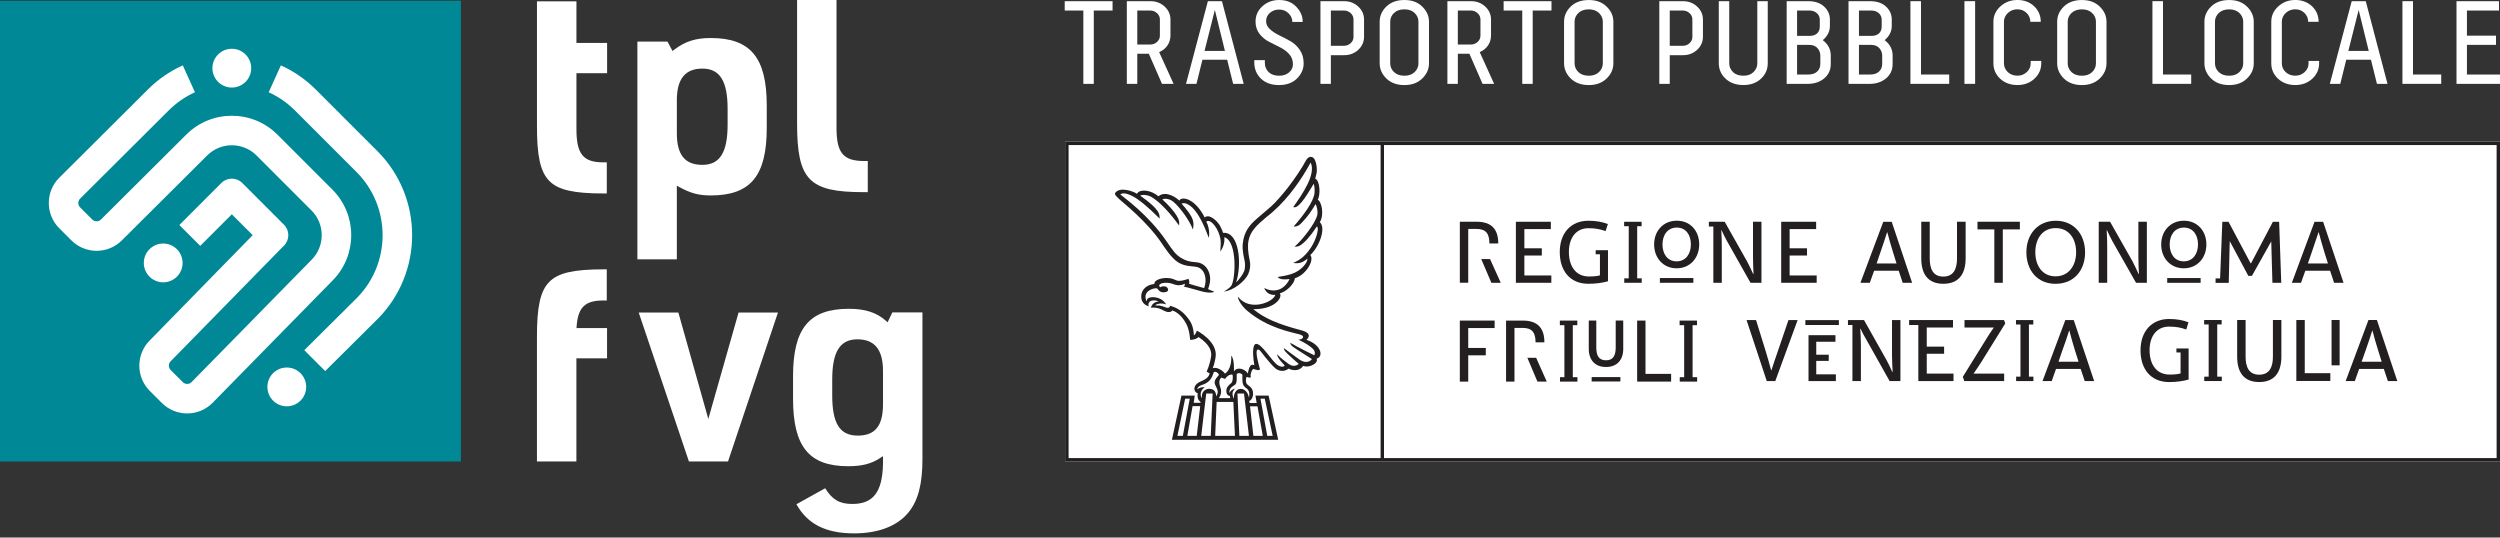 <?xml version="1.0" encoding="UTF-8"?>
<svg width="200" height="43" title="tpl fvg" version="1.1" viewBox="0 0 200 43" xmlns="http://www.w3.org/2000/svg">
 <rect x="0" y="0" width="200" height="43" fill="#333333" stroke="none"/>
 <g id="text-tplfvg-long" fill="#fff">
  <path d="m93.886 6.709h-0.925l-1.054-2.409h-0.924v2.409h-0.836v-6.614h1.898c0.445 0 0.819 0.144 1.129 0.431 0.307 0.286 0.463 0.634 0.463 1.044v1.257c0 0.302-0.08 0.571-0.239 0.807-0.159 0.237-0.381 0.414-0.666 0.534l1.155 2.542zm-1.095-5.15c0-0.195-0.075-0.364-0.228-0.505-0.153-0.142-0.335-0.212-0.547-0.212h-1.033v2.721h1.033c0.212 0 0.394-0.069 0.547-0.208 0.153-0.139 0.228-0.306 0.228-0.5v-1.295z"/>
  <path d="m97.756 0.094 1.74 6.614h-0.844l-0.478-1.927h-1.98l-0.477 1.927h-0.836l1.75-6.614zm-0.567 0.7-0.826 3.278h1.63l-0.805-3.278z"/>
  <path d="m100.87 6.284c-0.351-0.347-0.527-0.774-0.527-1.285v-0.188h0.845v0.207c0 0.302 0.1 0.552 0.299 0.747s0.478 0.293 0.836 0.293c0.332 0 0.599-0.089 0.805-0.27 0.205-0.179 0.307-0.394 0.307-0.647 0-0.321-0.102-0.593-0.307-0.818-0.206-0.224-0.453-0.406-0.746-0.548-0.291-0.142-0.585-0.29-0.88-0.444-0.294-0.154-0.544-0.365-0.749-0.633-0.206-0.267-0.309-0.591-0.309-0.969 0-0.492 0.184-0.903 0.554-1.233 0.367-0.331 0.813-0.495 1.337-0.495 0.568 0 1.026 0.179 1.366 0.539 0.341 0.359 0.511 0.746 0.511 1.162v0.056h-0.825c0-0.265-0.1-0.497-0.304-0.694-0.202-0.198-0.452-0.298-0.75-0.298-0.297 0-0.539 0.088-0.741 0.265-0.201 0.175-0.303 0.394-0.303 0.652s0.104 0.471 0.309 0.657c0.205 0.186 0.455 0.35 0.751 0.492 0.294 0.141 0.589 0.295 0.885 0.463 0.294 0.166 0.545 0.4 0.749 0.699 0.206 0.299 0.309 0.657 0.309 1.072 0 0.46-0.178 0.865-0.532 1.215-0.356 0.35-0.833 0.525-1.437 0.525s-1.101-0.173-1.451-0.52"/>
  <path d="m106.47 6.709h-0.834v-6.614h1.898c0.444 0 0.819 0.144 1.128 0.431 0.307 0.286 0.462 0.634 0.462 1.044v1.361c0 0.415-0.155 0.767-0.462 1.053-0.309 0.286-0.684 0.43-1.128 0.43h-1.065v2.296zm1.81-5.15c0-0.201-0.076-0.372-0.228-0.51-0.154-0.139-0.339-0.208-0.557-0.208h-1.025v2.825h1.025c0.219 0 0.404-0.069 0.557-0.208 0.152-0.139 0.228-0.306 0.228-0.501v-1.398z"/>
  <path d="m114.32 5.066c0 0.459-0.181 0.865-0.542 1.215s-0.837 0.525-1.427 0.525c-0.589 0-1.084-0.175-1.441-0.525-0.358-0.35-0.537-0.758-0.537-1.224v-3.318c0-0.466 0.18-0.872 0.537-1.218 0.359-0.346 0.839-0.52 1.441-0.52 0.603 0 1.066 0.174 1.427 0.525 0.361 0.35 0.542 0.754 0.542 1.213zm-0.846-3.336c0-0.264-0.101-0.495-0.302-0.69-0.202-0.195-0.477-0.293-0.821-0.293-0.343 0-0.628 0.098-0.831 0.293-0.202 0.195-0.303 0.426-0.303 0.69v3.336c0 0.27 0.101 0.504 0.303 0.699 0.203 0.195 0.48 0.293 0.831 0.293 0.352 0 0.618-0.098 0.821-0.293 0.201-0.195 0.302-0.425 0.302-0.69v-3.346z"/>
  <path d="m119.53 6.709h-0.925l-1.053-2.409h-0.925v2.409h-0.835v-6.614h1.899c0.444 0 0.82 0.144 1.129 0.431 0.307 0.286 0.462 0.634 0.462 1.044v1.257c0 0.302-0.08 0.571-0.239 0.807s-0.381 0.414-0.666 0.534l1.153 2.542zm-1.093-5.15c0-0.195-0.076-0.364-0.229-0.505-0.153-0.142-0.335-0.212-0.547-0.212h-1.035v2.721h1.035c0.212 0 0.395-0.069 0.547-0.208 0.153-0.139 0.229-0.306 0.229-0.5v-1.295z"/>
  <path d="m120.29 0.094h3.828v0.746h-1.502v5.868h-0.836v-5.868h-1.49z"/>
  <path d="m129.07 5.066c0 0.459-0.18 0.865-0.541 1.215-0.362 0.35-0.837 0.525-1.427 0.525s-1.084-0.175-1.442-0.525c-0.356-0.35-0.536-0.758-0.536-1.224v-3.318c0-0.466 0.18-0.872 0.536-1.218 0.358-0.346 0.839-0.519 1.442-0.519s1.065 0.174 1.427 0.525c0.361 0.35 0.541 0.754 0.541 1.213v3.327zm-0.845-3.335c0-0.264-0.103-0.495-0.304-0.69-0.201-0.195-0.476-0.293-0.82-0.293s-0.629 0.098-0.831 0.293c-0.201 0.195-0.304 0.426-0.304 0.69v3.335c0 0.27 0.103 0.504 0.304 0.699 0.202 0.195 0.48 0.293 0.831 0.293s0.618-0.098 0.82-0.293c0.201-0.195 0.304-0.425 0.304-0.69v-3.346z"/>
  <path d="m133.58 6.709h-0.835v-6.614h1.899c0.443 0 0.82 0.144 1.128 0.431 0.309 0.286 0.463 0.634 0.463 1.044v1.361c0 0.415-0.154 0.767-0.463 1.053-0.308 0.286-0.685 0.43-1.128 0.43h-1.064zm1.81-5.15c0-0.201-0.076-0.372-0.23-0.51-0.153-0.139-0.339-0.208-0.556-0.208h-1.024v2.825h1.024c0.217 0 0.403-0.069 0.556-0.208s0.23-0.306 0.23-0.501v-1.398z"/>
  <path d="m141.42 5.064c0 0.479-0.179 0.889-0.537 1.228-0.358 0.34-0.828 0.511-1.411 0.511s-1.065-0.171-1.428-0.511c-0.36-0.34-0.541-0.752-0.541-1.237v-4.961h0.836v4.97c0 0.265 0.097 0.495 0.297 0.694 0.198 0.198 0.477 0.298 0.836 0.298s0.616-0.099 0.814-0.298c0.201-0.199 0.299-0.427 0.299-0.685v-4.98h0.835z"/>
  <path d="m144.67 0.094c0.524 0 0.943 0.142 1.253 0.426 0.311 0.284 0.468 0.633 0.468 1.049v0.52c0 0.421-0.189 0.797-0.566 1.124 0.424 0.327 0.636 0.737 0.636 1.229v0.68c0 0.473-0.176 0.856-0.527 1.149-0.352 0.293-0.797 0.439-1.332 0.439h-1.669v-6.616h1.738zm-0.904 0.747v2.031h1.004c0.251 0 0.451-0.066 0.597-0.198 0.144-0.132 0.217-0.315 0.217-0.548v-0.548c0-0.208-0.077-0.383-0.233-0.525-0.155-0.142-0.366-0.212-0.63-0.212zm0 5.121h0.904c0.299 0 0.532-0.079 0.701-0.237s0.255-0.359 0.255-0.605v-0.68c0-0.214-0.074-0.41-0.225-0.586-0.148-0.175-0.377-0.265-0.68-0.265h-0.955v2.372z"/>
  <path d="m149.62 0.094c0.524 0 0.942 0.142 1.254 0.426 0.31 0.284 0.467 0.633 0.467 1.049v0.52c0 0.421-0.188 0.797-0.567 1.124 0.425 0.327 0.636 0.737 0.636 1.229v0.68c0 0.473-0.176 0.856-0.527 1.149-0.352 0.293-0.795 0.439-1.332 0.439h-1.67v-6.616zm-0.904 0.747v2.031h1.003c0.252 0 0.451-0.066 0.598-0.198 0.145-0.132 0.218-0.315 0.218-0.548v-0.548c0-0.208-0.078-0.383-0.233-0.525-0.156-0.142-0.366-0.212-0.631-0.212h-0.953zm0 5.121h0.904c0.299 0 0.532-0.079 0.701-0.237s0.254-0.359 0.254-0.605v-0.68c0-0.214-0.074-0.41-0.224-0.586-0.149-0.175-0.376-0.265-0.681-0.265h-0.954v2.372z"/>
  <path d="m153.68 0.094v5.868h2.256v0.746h-3.102v-6.614z"/>
  <path d="m158.01 0.094h-0.855v6.614h0.855z"/>
  <path d="m163.3 5.064c0 0.485-0.182 0.896-0.547 1.233-0.364 0.337-0.818 0.506-1.362 0.506s-1.017-0.168-1.378-0.506c-0.36-0.337-0.54-0.751-0.54-1.242v-3.318c0-0.479 0.187-0.889 0.561-1.228 0.374-0.34 0.827-0.511 1.358-0.511s0.99 0.168 1.342 0.505 0.527 0.751 0.527 1.243h-0.835c0-0.278-0.099-0.513-0.298-0.709s-0.444-0.293-0.736-0.293-0.552 0.098-0.761 0.293c-0.209 0.195-0.315 0.431-0.315 0.709v3.317c0 0.278 0.104 0.512 0.309 0.704 0.206 0.192 0.461 0.288 0.766 0.288s0.541-0.097 0.75-0.288c0.209-0.193 0.314-0.424 0.314-0.694v-0.198h0.845z"/>
  <path d="m168.52 5.066c0 0.459-0.181 0.865-0.542 1.215-0.362 0.35-0.837 0.525-1.426 0.525-0.588 0-1.085-0.175-1.441-0.525-0.358-0.35-0.537-0.758-0.537-1.224v-3.318c0-0.466 0.179-0.872 0.537-1.218 0.356-0.346 0.839-0.519 1.441-0.519 0.603 0 1.066 0.174 1.426 0.525 0.361 0.35 0.542 0.754 0.542 1.213v3.327zm-0.845-3.335c0-0.264-0.102-0.495-0.303-0.69-0.203-0.195-0.477-0.293-0.821-0.293-0.343 0-0.628 0.098-0.831 0.293-0.201 0.195-0.303 0.426-0.303 0.69v3.335c0 0.27 0.101 0.504 0.303 0.699 0.203 0.195 0.481 0.293 0.831 0.293 0.351 0 0.618-0.098 0.821-0.293 0.201-0.195 0.303-0.425 0.303-0.69v-3.346z"/>
  <path d="m85.178 0.094h3.827v0.746h-1.502v5.868h-0.836v-5.868h-1.49z"/>
  <path d="m173.04 0.094v5.868h2.256v0.746h-3.101v-6.614z"/>
  <path d="m180.3 5.066c0 0.459-0.18 0.865-0.542 1.215s-0.837 0.525-1.426 0.525c-0.588 0-1.085-0.175-1.441-0.525-0.358-0.35-0.537-0.758-0.537-1.224v-3.318c0-0.466 0.179-0.872 0.537-1.218 0.356-0.346 0.839-0.519 1.441-0.519 0.603 0 1.065 0.174 1.426 0.525 0.361 0.35 0.542 0.754 0.542 1.213v3.327zm-0.844-3.335c0-0.264-0.102-0.495-0.303-0.69-0.203-0.195-0.477-0.293-0.821-0.293-0.343 0-0.628 0.098-0.831 0.293-0.201 0.195-0.303 0.426-0.303 0.69v3.335c0 0.27 0.101 0.504 0.303 0.699 0.203 0.195 0.481 0.293 0.831 0.293 0.351 0 0.618-0.098 0.821-0.293 0.201-0.195 0.303-0.425 0.303-0.69v-3.346z"/>
  <path d="m185.53 5.064c0 0.485-0.182 0.896-0.547 1.233-0.365 0.337-0.819 0.506-1.362 0.506-0.542 0-1.015-0.168-1.378-0.506-0.36-0.337-0.541-0.751-0.541-1.242v-3.318c0-0.479 0.187-0.889 0.562-1.228 0.375-0.34 0.828-0.511 1.357-0.511 0.53 0 0.99 0.168 1.342 0.505s0.527 0.751 0.527 1.243h-0.835c0-0.278-0.099-0.513-0.298-0.709s-0.444-0.293-0.736-0.293-0.552 0.098-0.761 0.293c-0.208 0.195-0.313 0.431-0.313 0.709v3.317c0 0.278 0.103 0.512 0.308 0.704s0.461 0.288 0.766 0.288 0.542-0.097 0.75-0.288c0.21-0.193 0.314-0.424 0.314-0.694v-0.198h0.845z"/>
  <path d="m189.26 0.094 1.74 6.614h-0.845l-0.477-1.927h-1.979l-0.477 1.927h-0.835l1.75-6.614zm-0.567 0.7-0.826 3.278h1.631z"/>
  <path d="m193.04 0.094v5.868h2.258v0.746h-3.103v-6.614z"/>
  <path d="m199.92 0.094v0.746h-2.565v2.013h2.326v0.738h-2.326v2.372h2.644v0.746h-3.479v-6.614z"/>
 </g>
 <path d="m200 11.329h-114.79v25.59h114.79z" fill="#fff"/>
 <g fill="#231f20">
  <path d="m110.72 11.604h89.009v25.042h-89.009zm-0.272 25.043h-24.962v-25.043h24.962v25.042zm-25.237 0.274h114.79v-25.591h-114.79v25.59z"/>
  <path d="m105.15 28.426s-1.349-0.65-1.916-0.997c-0.034 0.059 0.074 0.218 0.198 0.312 0.208 0.16 1.524 0.985 1.524 0.985s-0.358 0.537-1.091-0.028c-0.293-0.227-0.873-0.622-1.158-0.852 2e-3 0.029 0.025 0.167 0.098 0.252 0.284 0.321 1.092 1.014 1.092 1.014s-0.337 0.352-0.822-0.005c-0.367-0.266-0.6-0.451-0.91-0.765-4e-3 0.288 0.607 0.887 0.607 0.887s-0.07 0.242-0.517 0.007c-0.474-0.249-1.362-1.871-1.813-1.715-0.151 0.053-0.3 0.437-0.095 1.709-0.348-0.22-0.45 0.294-0.526 0.667-0.039-0.165-0.397-0.417-0.7-0.407-0.322 0.008-0.407 0.254-0.407 0.211 0.006-0.038 0.042-1.051-0.219-1.24 0.074 1.104-0.493 1.449-0.508 1.424-0.119-0.212-0.645-0.565-0.97-0.427 0.131-0.307 0.194-0.697 0.219-0.817 0.27-1.303-1.495-2.2-1.491-2.189 0 0.005-0.076 0.286-0.233 0.377-0.039-0.831-0.317-1.175-0.533-1.448-0.427-0.545-0.93-0.814-1.393-0.918 0.024 0.114-0.098 0.197-0.264 0.151-0.208-0.059-0.477-0.213-0.776-0.168-0.132 0.016-0.122-0.039-0.065-0.072 0.144-0.087 0.498-0.149 0.809-0.015-0.393-0.742-1.563-0.686-1.531-0.333 0.011 0.108-0.038 0.046-0.054 0.015-0.339-0.786 0.675-1.034 0.859-0.971 0.011 0.013 0.113 0.134 0.159 0.182 0.115 0.11 0.253 0.153 0.451 0.13 0.173-0.019 0.261-0.087 0.277-0.19 0.008-0.101-0.089-0.275-0.311-0.286-0.141-0.009-0.23 0.017-0.335 0.081-0.034-0.08-0.113-0.135-0.047-0.208 0.121-0.132 0.35-0.16 0.561-0.157 0.441 0.008 0.613 0.172 0.885 0.195 0.173 0.014 0.424-0.024 0.567-0.119 0.021 0.064 0.039 0.186-0.089 0.227 0.393 0.073 1.362 0.376 1.639 0.431 0.399 0.081 0.798 0.076 0.79-0.04-0.182-0.057-0.348-0.127-0.464-0.187 0.032-0.076 0.112-0.345 0.137-0.487 0.148-0.785-0.28-1.594-1.059-1.657-0.573-0.046-0.831-0.107-1.25-0.36-0.415-0.251-0.656-0.589-1.156-1.326-1.452-2.135-3.455-3.53-3.668-3.721-7e-3 -0.006-0.015-0.017-0.024-0.022 0.241-0.218 0.758 0.031 0.913 0.104 0.519 0.242 1.338 0.929 2.228 1.825 0 0 0.047-0.311-0.173-0.62-0.418-0.579-1.386-1.211-1.386-1.211 0.224-0.123 0.664-0.033 0.856 0.073 1.064 0.609 2.115 2.127 2.259 2.307 0 0 0.029-0.152 0-0.332-0.076-0.525-1.003-1.456-1.335-1.747 0.208-0.125 0.574-0.006 0.703 0.064 0.473 0.259 1.436 1.514 1.736 2.335 0 0 0.17-0.498-0.108-1.006-0.274-0.508-0.791-1.05-0.791-1.05 0.287-0.176 0.734 0.193 0.862 0.313 0.616 0.593 1.083 1.812 1.309 2.413 0 0 0.157-0.579-0.192-1.298 0.341-0.277 1.053 0.625 1.143 1.531 0.027 0.284-0.022 0.577-0.029 0.86 0 0 0.393-0.456 0.326-1.143 1.057 0.321 0.897 3.364 0.561 3.876-0.086 0.128-0.314 0.315-0.593 0.473 0.798-0.086 1.679-0.847 1.93-1.371 0.146-0.314 0.217-0.683 0.14-1.06-0.146-0.716-0.194-1.203-0.099-1.659 0.146-0.727 0.631-1.204 1.428-1.868 1.401-1.066 2.513-2.592 3.219-3.801l0.302-0.531c9e-3 -0.009 0.011-0.029 0.017-0.035 0.447 0.934-0.654 2.521-1.39 3.563 0 0 0.094 0.071 0.267-0.024 0.521-0.282 1.307-1.774 1.368-1.833 0.061 0.126 0.089 0.515 0.061 0.761-0.087 0.679-0.856 1.74-1.674 2.661 0 0 0.252 0.011 0.425-0.104 0.259-0.172 0.897-0.909 1.335-1.696 0.069 0.108 0.198 0.492 0.146 0.83-0.098 0.648-1.247 2.093-1.823 2.575 0 0 0.222 0.031 0.408-0.076 0.377-0.221 0.824-0.709 1.379-1.544l0.015 0.009c0.121 0.153 0 0.572-0.037 0.694-0.159 0.56-0.524 1.218-1.054 1.704-0.145 0.139-0.385 0.324-0.822 0.519 0.543 0.088 0.816-0.112 0.995-0.234 0.107-0.077 0.137-0.105 0.14-0.119 0.041 0.299-0.483 0.985-1.284 1.238-0.355 0.114-0.598 0.154-1.096 0.237 0 0 0.076 0.1 0.208 0.142 0.323 0.105 0.722 0.019 0.744 0.018-0.047 0.118-0.483 1.059-1.501 0.901-0.187-0.031-0.255-0.052-0.525-0.181 0 0 0.103 0.311 0.368 0.449 0.301 0.154 0.498 0.091 0.518 0.097-0.106 0.55-2.038 1.401-2.996 0.142 0.005 0.284 0.347 0.793 0.746 1.132 1.678 1.416 3.597 1.722 4.22 1.9 0.466 0.131 0.212 0.42-0.126 0.415 0.614 0.292 0.935 0.515 1.15 0.72 0.277 0.263 0.127 0.535 0.127 0.535m-5.391 2.666c0.304 0.211 0.162 0.783 0.153 0.7-0.034-0.282-0.275-0.71-0.673-0.685-0.415 0.027-0.538 0.47-0.531 0.779l-0.022-0.026c-0.045-0.103-0.129-0.377-0.045-0.541 0.092-0.177 0.075-0.113 0.16-0.235-0.19 0.052-0.35 0.155-0.452 0.36-0.025-0.478 0.362-0.564 0.491-0.701 0.128-0.135 0.101-0.492 0.101-0.831 0.084-0.043 0.138-0.079 0.233-0.064 0.075 0.014 0.171 0.057 0.224 0.132-0.007 0.333-0.007 0.359 0.005 0.534 0.022 0.29 0.126 0.417 0.355 0.579m-0.757 0.387h0.524l0.393 3.386h-0.765zm-0.201 3.386h-1.581l0.118-2.716h1.335zm-1.164-3.874c-0.215-0.589 0.04-0.725 0.065-0.792l0.306 0.111c0.164-0.23 0.365-0.378 0.594-0.345 0.049 0.111 0.029 0.46-0.032 0.591-0.057 0.127-0.186 0.13-0.378 0.407-0.131 0.194-0.126 0.687 0.205 0.707 0 0.055 0.015 0.107 0.031 0.178h-0.917c0.166-0.218 0.246-0.539 0.126-0.858m-0.544 0.206c-0.133-0.087-0.393-0.155-0.631-0.027-0.287 0.154-0.309 0.397-0.317 0.667-0.002 0.041-0.309-0.464 0.245-0.867-0.545-0.022-0.633 0.285-0.597 0.138 0.027-0.102 0.108-0.202 0.225-0.255 0.267-0.122 0.396-0.111 0.671-0.34 0.279-0.227 0.415-0.733 0.415-0.733 0.144-0.121 0.359 0.054 0.422 0.201-0.391 0.437-0.409 0.59-0.272 0.881 0.127 0.279 0.281 0.454 0.051 0.847-0.014-0.232-0.085-0.427-0.213-0.512zm-0.077 0.282-0.152 3.386h-0.761l0.401-3.386zm4.011 3.386h-0.751l-0.266-2.36h0.594zm0.794 0h-0.437l-0.541-2.974h0.343l0.634 2.974zm-6.077 0h-0.751l0.418-2.377h0.611zm-1.111 0h-0.435l0.62-2.974h0.368zm9.891-7.68c2e-3 -0.011 0.615-0.494-0.41-0.763-1.922-0.508-2.971-0.969-3.844-1.691 1.564 0.018 2.187-0.743 2.172-1.115-5e-3 -0.048-0.017-0.094-0.056-0.146 0.652-0.194 1.182-0.833 1.211-1.217 0.841-0.231 1.59-1.403 1.235-1.854 0.729-0.68 1.277-2.166 0.757-2.627 0.363-0.56 0.163-1.631-0.164-1.798 0.236-0.405 0.178-1.54-0.202-1.685-4e-3 -0.002 0.052-0.161 0.108-0.433 0.057-0.282 9e-3 -1.157-0.358-1.291-0.121-0.045-0.303-0.035-0.482 0.254l-0.313 0.545c-0.968 1.557-2.102 2.875-2.78 3.404l-0.69 0.589c-0.507 0.43-1.051 0.925-1.229 1.789-0.111 0.561-0.082 0.911 0.097 1.724 0.035 0.171 0.069 0.546-0.046 0.845-0.097 0.24-0.447 0.712-0.632 0.876 0.47-1.47 0.253-4.031-1.006-3.967-0.012 0.004-0.026 0.005-0.039 0.006-0.041-0.152-0.114-0.315-0.232-0.545-0.132-0.261-0.69-0.896-1.112-0.767-0.038 0.013-0.086 0.036-0.127 0.08-0.7-1.384-1.627-1.676-1.962-1.444-0.028 0.019-0.047 0.052-0.075 0.092-0.192-0.207-1.06-0.843-1.667-0.345-0.598-0.514-1.422-0.583-1.671-0.264-0.013 0.018-0.028 0.04-0.041 0.066-0.317-0.22-1.341-0.561-1.712-0.114-0.086 0.101-0.128 0.159 0.324 0.572 0.304 0.278 2.183 1.749 3.359 3.49 0.192 0.284 0.783 1.21 1.317 1.534 0.5 0.306 0.959 0.298 1.382 0.349 0.818 0.095 0.953 1.103 0.698 1.711-0.445-0.118-0.91-0.255-1.209-0.345 0.079-0.154-0.042-0.398-0.042-0.398s-0.64 0.244-0.929 0.138c-0.22-0.074-0.344-0.197-0.837-0.205-0.157-0.005-0.965 0.066-0.967 0.479-0.288 0.039-0.572 0.121-0.791 0.36-0.113 0.114-0.255 0.321-0.255 0.627 0 0.13-0.015 0.611 0.594 0.807-0.067-0.245 0.052-0.422 0.26-0.461 0.204-0.04 0.326-0.022 0.538 0.08-0.372 0.02-0.532 0.219-0.631 0.486 0.758-0.069 0.98 0.282 1.332 0.34 0.188 0.031 0.343-0.011 0.381-0.12 0.117 0.035 0.676 0.212 1.142 1.095 0.275 0.564 0.292 1.259 0.292 1.259s0.411 0.015 0.677-0.225c0.878 0.585 1.069 1.119 1.003 1.558-0.022 0.138-0.102 0.638-0.355 1.212l0.244 0.145c-0.06 0.152-0.105 0.383-0.678 0.618-0.824 0.337-0.54 0.937-0.281 0.952-0.032 0.26-0.011 0.454 0.101 0.583 0.053 0.064 0.099 0.108 0.134 0.146l-0.007 0.047h-0.548l0.08-0.577h-1.06l-0.765 3.534h8.502l-0.764-3.534h-1.056l0.098 0.591h-0.569l-0.026-0.16c0.228-0.102 0.31-0.38 0.31-0.565 0-0.625-0.46-0.623-0.546-0.885-0.082-0.262 0.02-0.44 0.022-0.479 0.197 0.06 0.372 0.121 0.334-0.04-0.04-0.162 0.057-0.454 0.188-0.597 0.332 0.089 0.517 0.164 0.549 0.008 0-0.005-0.451-1.47-0.185-1.552 0.162-0.051 0.343 0.284 0.62 0.617 0.507 0.609 0.751 0.89 0.974 0.996 0.511 0.248 0.883-0.093 0.883-0.093s0.227 0.122 0.48 0.126c0.278 0.002 0.517-0.106 0.691-0.345 0 0 0.153 0.07 0.373 0.047 0.332-0.034 0.84-0.297 0.698-0.624 0.579-0.158 0.378-1.112-0.81-1.506"/>
  <path d="m128.45 18.49c-0.403-0.149-0.81-0.233-1.386-0.233-0.948 0-1.553 0.74-1.553 1.9s0.572 1.961 1.591 1.961c0.353 0 0.657-0.02 0.893-0.091v-1.687h-0.34v-0.324h0.984v2.486c-0.461 0.131-0.984 0.201-1.57 0.201-1.479 0-2.288-1.052-2.288-2.535 0-1.576 0.939-2.508 2.281-2.508 0.623 0 1.115 0.091 1.568 0.264l-0.183 0.566z"/>
  <path d="m150.13 21.078h1.592l-0.289-0.93c-0.134-0.417-0.334-1.141-0.447-1.564h-0.02c-0.131 0.425-0.364 1.119-0.528 1.585l-0.309 0.91zm1.768 0.583h-1.969l-0.345 0.964h-0.751l1.83-4.882h0.674l1.634 4.882h-0.756l-0.318-0.964"/>
  <path d="m157.25 20.672c0 1.244-0.55 2.031-1.785 2.031-1.234 0-1.764-0.787-1.764-2.031v-2.931h0.678v2.931c0 0.836 0.261 1.454 1.087 1.454 0.827 0 1.094-0.618 1.094-1.454v-2.931h0.691v2.931z"/>
  <path d="m161.59 18.35h-1.366v4.274h-0.678v-4.274h-1.348v-0.609h3.392z"/>
  <path d="m166.09 20.178c0-1.069-0.566-1.93-1.635-1.93-1.068 0-1.629 0.862-1.629 1.93 0 1.069 0.556 1.928 1.618 1.928 1.061 0 1.647-0.864 1.647-1.928m0.717 0c0 1.465-0.9 2.527-2.364 2.527-1.465 0-2.333-1.083-2.333-2.527s0.919-2.518 2.354-2.518c1.434 0 2.342 1.072 2.342 2.518"/>
  <path d="m167.9 17.741h0.906l1.798 3.174c0.14 0.253 0.365 0.745 0.477 0.999h0.033c-0.024-0.313-0.044-1.071-0.044-1.355v-2.819h0.678v4.882h-0.867l-1.882-3.313c-0.12-0.214-0.32-0.618-0.445-0.9h-0.019c0.031 0.414 0.041 1.08 0.041 1.423v2.791h-0.678v-4.882z"/>
  <path d="m184.63 21.078h1.606l-0.294-0.93c-0.13-0.417-0.332-1.141-0.442-1.564h-0.02c-0.144 0.425-0.376 1.119-0.536 1.585l-0.313 0.91zm1.778 0.583h-1.984l-0.343 0.964h-0.734l1.815-4.882h0.69l1.632 4.882h-0.757z"/>
  <path d="m121.95 22.037h2.157v0.586h-2.836v-4.882h2.796v0.587h-2.117v1.536h1.395v0.578h-1.395z"/>
  <path d="m129.94 22.623v-0.355h0.358v-4.172h-0.367v-0.354h1.398v0.354h-0.354v4.172h0.362v0.355z"/>
  <path d="m178.3 22.627 0.079-3.339 1.485 2.779h0.291l1.545-2.756 0.093 3.313h0.707l-0.169-4.882h-0.5l-1.747 3.318h-0.037l-1.766-3.318h-0.495l-0.178 4.528h-0.362v0.358z"/>
  <path d="m143.17 22.037h2.164v0.586h-2.839v-4.882h2.797v0.587h-2.122v1.536h1.391v0.578h-1.391z"/>
  <path d="m120.06 22.623h-0.751l-0.812-1.9h0.707zm-0.908-3.144c0-0.765-0.26-1.163-1.018-1.163h-0.675v4.305h-0.672v-4.882h1.347c1.161 0 1.727 0.567 1.727 1.738h-0.709"/>
  <path d="m140.24 17.741v2.819c0 0.284 0.02 1.042 0.042 1.355h-0.032c-0.113-0.255-0.34-0.747-0.483-0.999l-1.791-3.174-1.268-0.005v0.385h0.36v4.502h0.675v-2.791c0-0.342-6e-3 -1.009-0.039-1.423h0.02c0.12 0.282 0.327 0.687 0.448 0.9l1.869 3.313h0.875v-4.882z"/>
  <path d="m175.84 19.554c0-0.747-0.388-1.346-1.127-1.346s-1.139 0.599-1.139 1.346 0.389 1.353 1.128 1.353 1.138-0.61 1.138-1.353zm0.671 0c0 1.082-0.732 1.91-1.809 1.91s-1.806-0.83-1.806-1.91 0.743-1.896 1.817-1.896c1.073 0 1.798 0.813 1.798 1.896z"/>
  <path d="m176.05 22.245h-2.673v0.381h2.673z"/>
  <path d="m135.27 19.554c0-0.749-0.388-1.348-1.126-1.348s-1.145 0.599-1.145 1.348 0.387 1.353 1.131 1.353 1.14-0.61 1.14-1.353zm0.667 0c0 1.082-0.729 1.91-1.806 1.91s-1.801-0.83-1.801-1.91 0.732-1.898 1.815-1.898 1.792 0.814 1.792 1.898z"/>
  <path d="m135.47 22.243h-2.68v0.38h2.68z"/>
  <path d="m119.57 26.244h-2.111v1.592h1.404v0.59h-1.404v2.103h-0.673v-4.883h2.784z"/>
  <path d="m123.74 30.528h-0.746l-0.804-1.902h0.704zm-0.896-3.144c0-0.758-0.263-1.152-1.022-1.152h-0.664v4.296h-0.673v-4.882h1.338c1.163 0 1.728 0.576 1.728 1.738h-0.705"/>
  <path d="m124.8 30.529v-0.354h0.352v-4.16h-0.363v-0.368h1.397v0.368h-0.362v4.16h0.372v0.354z"/>
  <path d="m134.38 30.529v-0.354h0.353v-4.16h-0.365v-0.368h1.391v0.368h-0.352v4.16h0.364v0.354z"/>
  <path d="m131.64 29.91h2.05v0.618h-2.718v-4.882h0.668z"/>
  <path d="m174.9 26.362c-0.404-0.152-0.803-0.233-1.378-0.233-0.961 0-1.556 0.738-1.556 1.888s0.568 1.947 1.593 1.947c0.352 0 0.655-0.02 0.886-0.089v-1.679h-0.332v-0.318h0.977v2.487c-0.463 0.128-0.977 0.201-1.558 0.201-1.486 0-2.291-1.062-2.291-2.536 0-1.564 0.935-2.51 2.281-2.51 0.623 0 1.105 0.091 1.557 0.263l-0.177 0.58z"/>
  <path d="m176.34 30.484v-0.352h0.353v-4.177h-0.362v-0.354h1.4v0.354h-0.352v4.177h0.365v0.352z"/>
  <path d="m182.51 28.533c0 1.232-0.532 2.031-1.774 2.031s-1.763-0.799-1.763-2.031v-2.933h0.675v2.933c0 0.825 0.261 1.442 1.088 1.442s1.097-0.617 1.097-1.442v-2.933h0.677z"/>
  <path d="m188.93 28.937h1.604l-0.29-0.93c-0.134-0.413-0.336-1.132-0.448-1.557h-0.017c-0.131 0.425-0.36 1.112-0.527 1.577zm1.776 0.576h-1.975l-0.343 0.971h-0.734l1.823-4.884h0.675l1.632 4.884h-0.754z"/>
  <path d="m184.38 29.854h2.046v0.623h-2.719v-4.876h0.673z"/>
  <path d="m187.17 25.601h-0.646v3.626h0.646z"/>
  <path d="m128.84 30.167h0.791v0.352h-2.298v-0.352z"/>
  <path d="m129.86 27.905c0 0.889-0.494 1.454-1.379 1.454s-1.38-0.565-1.38-1.454v-2.26h0.603v2.149c0 0.634 0.186 1.03 0.776 1.03s0.776-0.396 0.776-1.03v-2.149h0.603v2.26z"/>
  <path d="m147.11 25.609h-2.68v0.392h2.68z"/>
  <path d="m145.3 29.947h1.57v0.54h-2.189v-3.672h2.156v0.525h-1.537v1.037h0.999v0.495h-0.999z"/>
  <path d="m141.25 28.078c0.132 0.426 0.333 1.132 0.443 1.555h0.017c0.131-0.422 0.362-1.078 0.53-1.575l0.837-2.454h0.734l-1.788 4.881h-0.681l-1.618-4.881h0.76z"/>
  <path d="m154.14 29.887h2.141v0.599h-2.815v-4.485h-0.736v-0.397h3.51v0.597h-2.1v1.529h1.389v0.571h-1.389z"/>
  <path d="m149.12 25.604 1.791 3.181c0.14 0.251 0.363 0.717 0.47 0.97h0.03c-0.022-0.313-0.05-1.05-0.05-1.332v-2.819h0.673v4.881h-0.864l-1.858-3.304c-0.123-0.213-0.35-0.607-0.467-0.887h-0.023c0.032 0.411 0.05 1.058 0.05 1.402v2.789h-0.678v-4.484h-0.357v-0.396h1.281z"/>
  <path d="m160.32 25.604 0.102 0.27-1.913 3.084c-0.183 0.282-0.422 0.647-0.625 0.93h2.449v0.598h-3.192l-0.114-0.343 1.823-2.941c0.16-0.265 0.463-0.739 0.656-1.002h-2.346v-0.597h3.159z"/>
  <path d="m161.29 30.486v-0.354h0.347v-4.172h-0.358v-0.354h1.386v0.354h-0.351v4.172h0.36v0.354z"/>
  <path d="m164.68 28.938h1.604l-0.294-0.929c-0.132-0.413-0.332-1.13-0.44-1.557h-0.021c-0.13 0.427-0.363 1.112-0.538 1.577l-0.311 0.907zm1.774 0.578h-1.975l-0.341 0.97h-0.738l1.825-4.881h0.676l1.632 4.881h-0.754z"/>
 </g>
 <path d="m0 36.92h36.871v-36.864h-36.871z" fill="#008896"/>
 <path d="m30.187 25.54-4.172 4.146-1.67-1.67 4.172-4.146c2.789-2.788 2.789-7.325 0-10.113l-4.915-4.915c-0.614-0.616-1.324-1.106-2.107-1.461l0.975-2.151c1.044 0.471 1.986 1.125 2.803 1.942l4.915 4.915c3.71 3.708 3.71 9.745 0 13.456m-6.147 6.508c-0.606 0.606-1.589 0.606-2.195 0-0.606-0.606-0.606-1.589 0-2.195 0.606-0.606 1.588-0.606 2.195 0 0.606 0.606 0.606 1.589 0 2.195zm-12.082-12.114c0.606-0.606 1.588-0.606 2.194 0s0.606 1.588 0 2.195c-0.606 0.606-1.589 0.606-2.194 0-0.606-0.606-0.606-1.589 0-2.195zm0.993 12.305-0.969-0.969c-1.115-1.115-1.115-2.927 0-4.042l8.232-8.418-1.669-1.669-2.528 2.528-1.67-1.67 3.362-3.364c0.461-0.461 1.21-0.461 1.671 0l3.339 3.341c0.461 0.46 0.461 1.209 0 1.669l-9.066 9.252c-0.193 0.193-0.193 0.508 0 0.701l0.969 0.969c0.193 0.193 0.508 0.193 0.701 0l9.597-9.781c1.089-1.09 1.089-2.861 0-3.95l-4.399-4.401c-1.09-1.089-2.861-1.089-3.949 0l-6.823 6.792c-1.113 1.113-2.926 1.113-4.04 0l-0.97-0.969c-1.115-1.115-1.115-2.928 0-4.04l7.079-7.05c0.816-0.817 1.76-1.47 2.804-1.942l0.973 2.151c-0.783 0.354-1.492 0.846-2.107 1.461l-7.079 7.049c-0.193 0.193-0.193 0.507 0 0.7l0.97 0.97c0.193 0.193 0.506 0.193 0.7 0l6.822-6.792c2.01-2.01 5.28-2.01 7.29 0l4.399 4.399c2.01 2.01 2.01 5.281 0 7.29l-9.597 9.783c-1.115 1.113-2.927 1.113-4.042 0m4.496-27.884c0.606-0.606 1.589-0.606 2.195 0 0.606 0.606 0.606 1.589 0 2.195-0.605 0.606-1.589 0.606-2.195 0-0.606-0.606-0.606-1.588 0-2.195z" fill="#fff"/>
 <g id="text-tplfvg" fill="#fff">
  <path d="m48.301 15.477c-2.417 0-3.638-0.28-4.352-1-0.725-0.73-1.003-1.99-0.992-4.497v-9.874h3.158v3.328h2.453v2.422h-2.453v4.484c0 1.98 0.538 2.647 2.133 2.647l0.295-0.002v2.494h-0.241z"/>
  <path d="m56.191 5.488c-1.375 0-2.043 0.826-2.043 2.525v2.651c0 1.723 0.648 2.525 2.043 2.525s2.018-0.992 2.018-3.218v-1.265c0-2.226-0.623-3.218-2.018-3.218m-5.2 15.257v-17.416h2.41l0.4 0.75 0.151-0.114c0.865-0.656 1.706-0.923 2.906-0.923 3.184 0 4.482 1.564 4.482 5.401v1.792c0 3.837-1.298 5.401-4.482 5.401-0.938 0-1.587-0.17-2.473-0.65l-0.238-0.128v5.887z"/>
  <path d="m69.084 15.372c-4.372 0-5.317-0.977-5.317-5.497v-9.874h3.154v10.234c0 2.003 0.537 2.646 2.212 2.646h0.289v2.493z"/>
  <path d="m42.956 36.92v-9.875c-0.011-2.507 0.267-3.768 0.992-4.498 0.714-0.719 1.935-1 4.352-1h0.241v2.494l-0.295-0.002c-1.431 0-2.003 0.552-2.113 2.034l-0.013 0.173h2.445v2.422h-2.453v8.25h-3.158z"/>
  <path d="m55.114 36.918-4.017-11.916h3.172l2.396 8.515 2.421-8.515h3.151l-3.996 11.916z"/>
  <path d="m68.596 27.146c-1.396 0-2.018 0.992-2.018 3.218v1.266c0 2.255 0.611 3.218 2.042 3.218s2.021-0.826 2.021-2.525v-2.65c0-1.7-0.668-2.527-2.046-2.527m-0.285 15.522c-2.247 0-3.712-0.742-4.596-2.329l2.3-1.279c0.573 0.925 1.158 1.257 2.177 1.257 1.665 0 2.399-0.953 2.448-3.189v-0.634l-0.248 0.16c-0.709 0.457-1.443 0.643-2.535 0.643-3.134 0-4.412-1.565-4.412-5.402v-1.79c0-3.837 1.292-5.401 4.461-5.401 1.296 0 2.203 0.289 2.944 0.938l0.159 0.14 0.381-0.791h2.407v11.728c0 2.022-0.349 3.345-1.131 4.29-0.9 1.086-2.406 1.661-4.354 1.661z"/>
 </g>
</svg>
